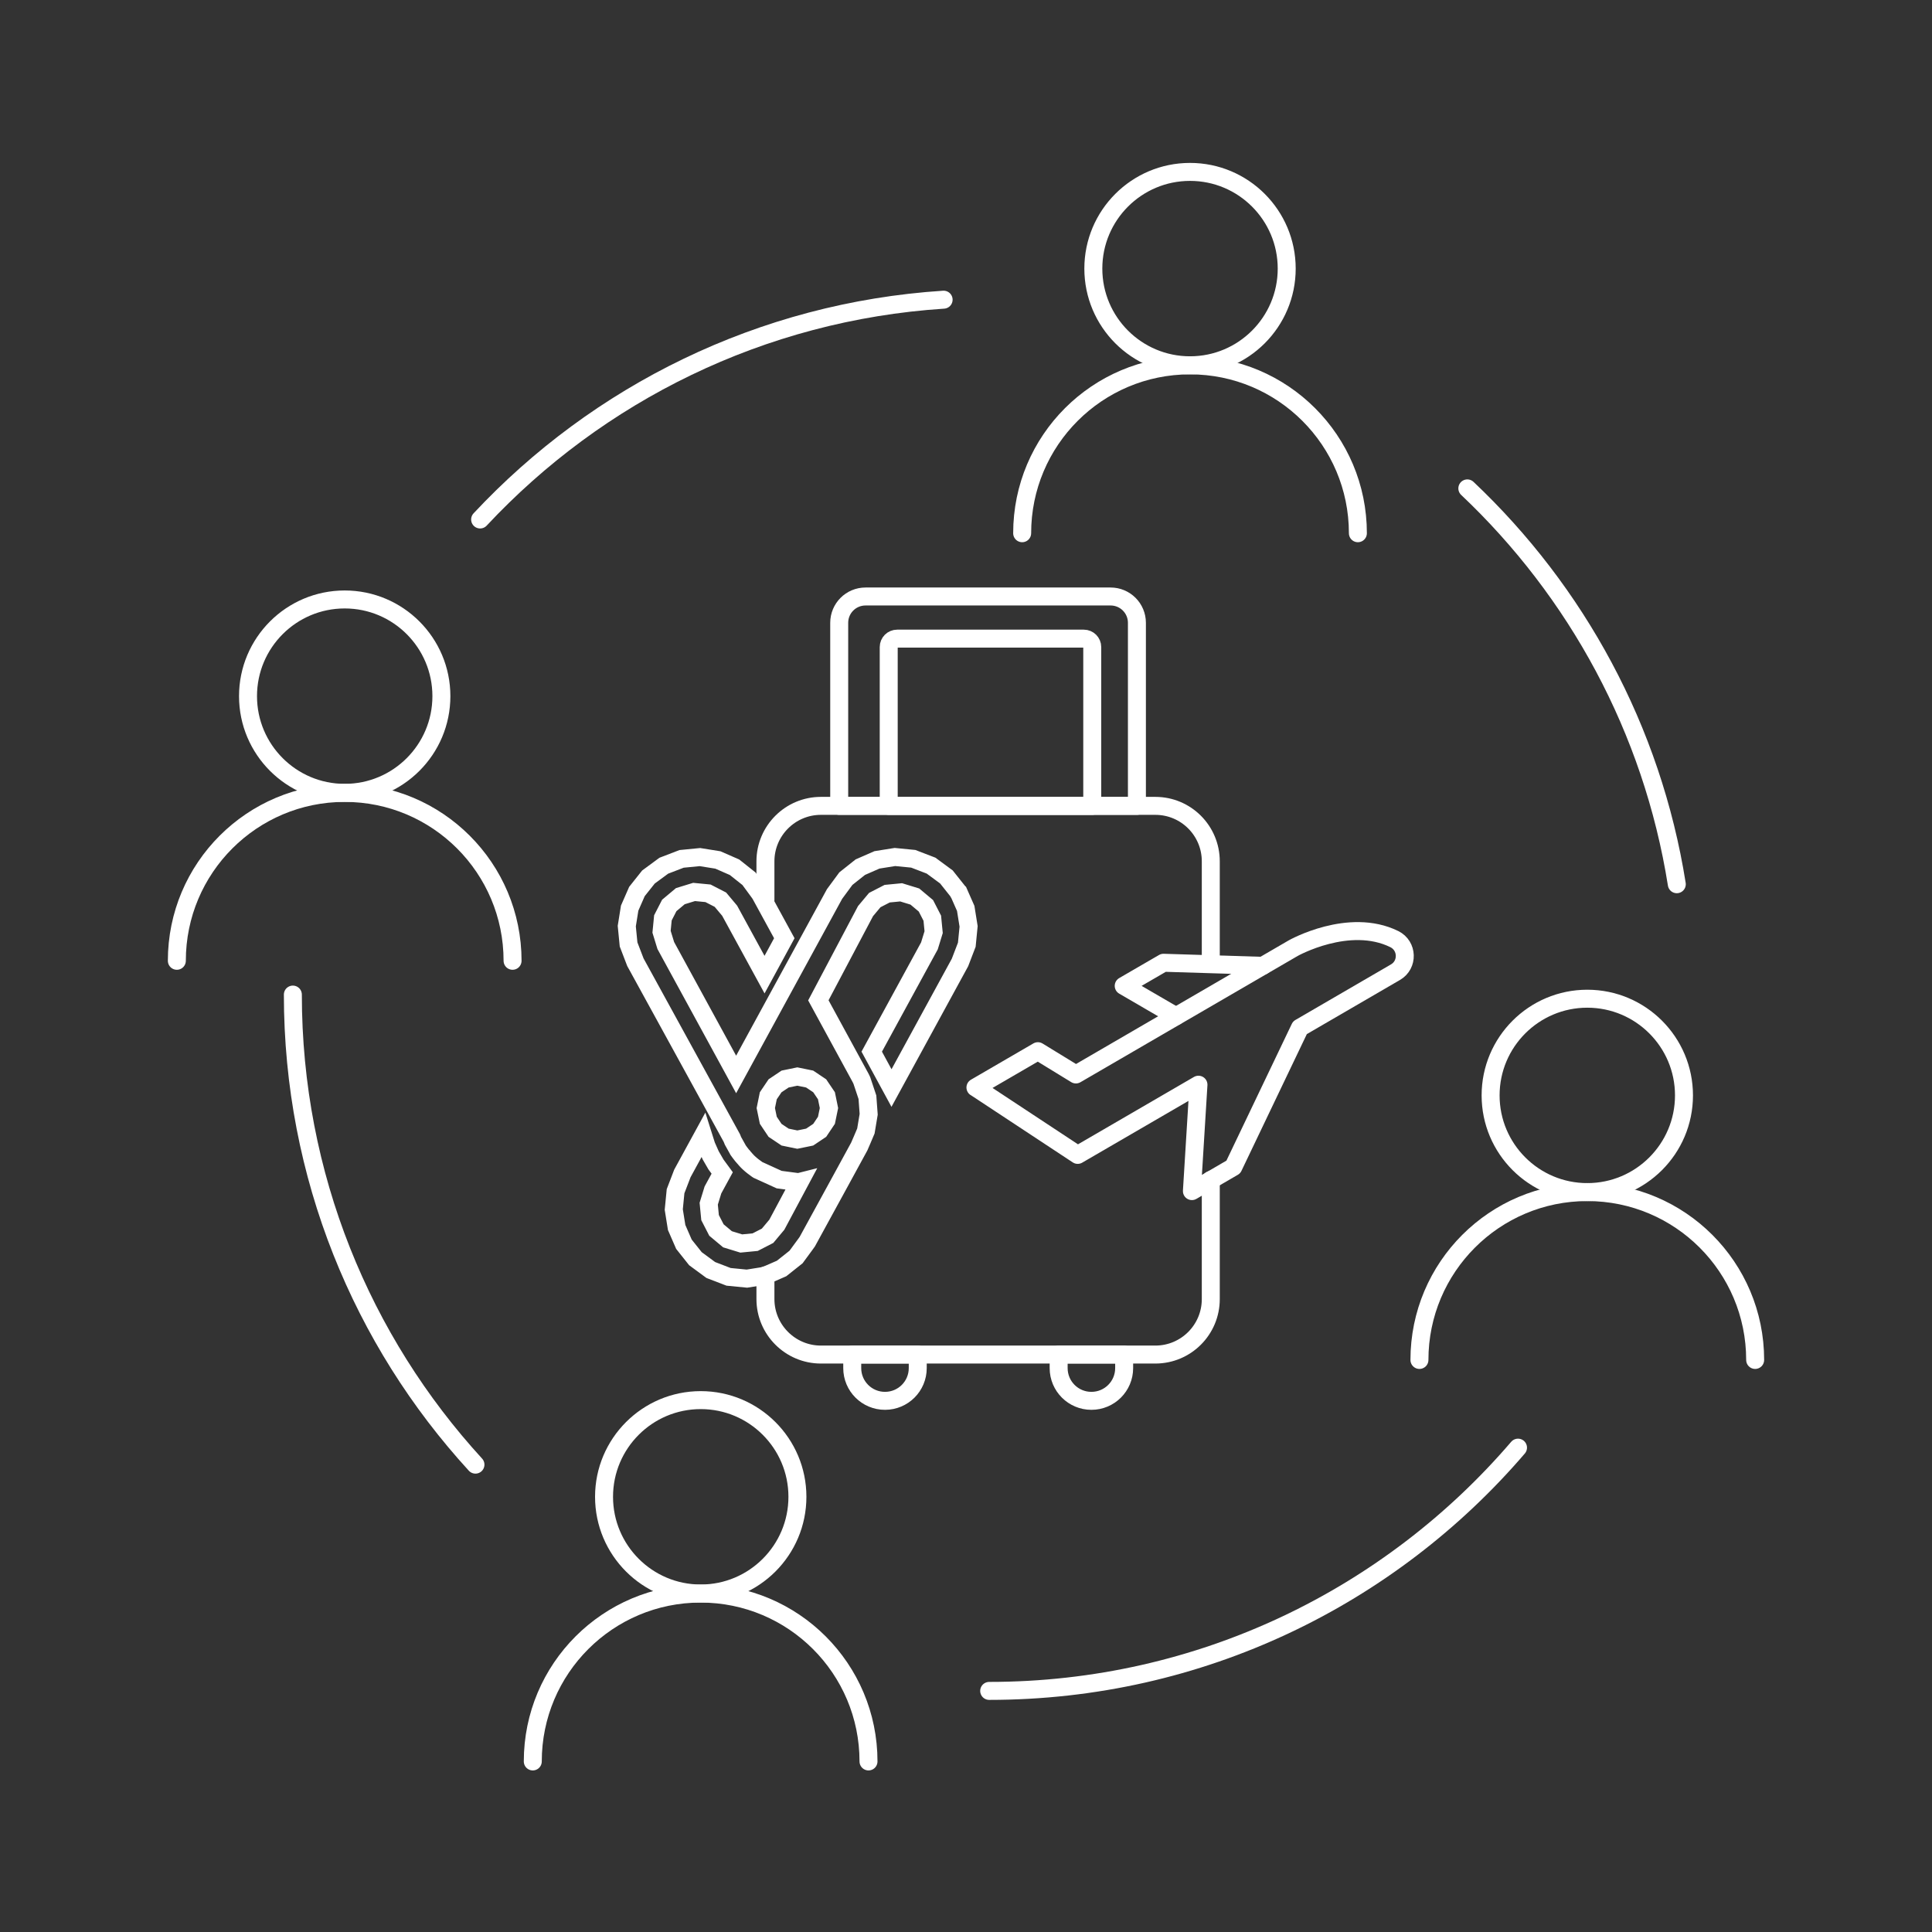 <?xml version="1.0" encoding="UTF-8"?>
<svg id="Livello_1" data-name="Livello 1" xmlns="http://www.w3.org/2000/svg" viewBox="0 0 215 215">
  <rect x="0" y="0" width="215" height="215" fill="#333333" stroke="none"/>
  <defs>
    <style>
      .cls-1 {
        stroke-miterlimit: 10;
      }

      .cls-1, .cls-2 {
        fill: none;
        stroke: #fff;
        stroke-width: 2px;
      }

      .cls-2 {
        stroke-linecap: round;
        stroke-linejoin: round;
      }
    </style>
  </defs>
  <g>
    <path class="cls-2" d="m85.18,100.17v-4.32c0-3.4,2.77-6.17,6.17-6.17h37.22c3.42,0,6.17,2.77,6.17,6.17v11.08"/>
    <path class="cls-2" d="m134.74,131.31v13.26c0,3.4-2.75,6.17-6.17,6.17h-37.22c-3.4,0-6.17-2.77-6.17-6.17v-2.65"/>
    <path class="cls-2" d="m96.32,66.38h27.27c1.62,0,2.93,1.31,2.93,2.93v20.37h-33.13v-20.37c0-1.62,1.31-2.93,2.93-2.93Z"/>
    <path class="cls-2" d="m108.55,121.02l6.95-4.04,4.23,2.59,24.19-14.06s6.2-3.49,11.25-1c1.49.74,1.56,2.85.12,3.68l-10.63,6.18-7.41,15.5-4.61,2.68.73-11.84-13.44,7.81-11.37-7.5Z"/>
    <polyline class="cls-2" points="140.52 107.48 129.48 107.14 125.05 109.71 130.86 113.09"/>
    <path class="cls-2" d="m99.84,71.07h20.77c.52,0,.94.42.94.94v17.67h-22.65v-17.67c0-.52.42-.94.94-.94Z"/>
    <path class="cls-2" d="m98.48,155.89h0c-2.01,0-3.64-1.63-3.64-3.64v-1.51h7.29v1.51c0,2.01-1.63,3.64-3.64,3.64Z"/>
    <path class="cls-2" d="m121.45,155.89h0c-2.01,0-3.64-1.63-3.64-3.64v-1.51h7.29v1.51c0,2.01-1.63,3.64-3.64,3.64Z"/>
  </g>
  <g>
    <path class="cls-2" d="m53.43,57.81c13.07-13.99,31.26-23.14,51.58-24.46"/>
    <path class="cls-2" d="m52.91,162.99c-12.62-13.78-20.32-32.15-20.32-52.31"/>
    <path class="cls-2" d="m168.93,161.1c-14.21,16.57-35.3,27.07-58.85,27.07"/>
    <path class="cls-2" d="m163.29,54.35c12.14,11.47,20.57,26.81,23.31,44.05"/>
    <g>
      <path class="cls-2" d="m59.29,196.02c0-10.32,8.36-18.68,18.68-18.68h0c10.32,0,18.68,8.36,18.68,18.68"/>
      <path class="cls-2" d="m88.74,166.57c0,5.94-4.82,10.76-10.76,10.76s-10.76-4.82-10.76-10.76,4.82-10.76,10.76-10.76,10.76,4.82,10.76,10.76Z"/>
    </g>
    <g>
      <path class="cls-2" d="m157.96,151.34c0-10.32,8.36-18.68,18.68-18.68h0c10.32,0,18.68,8.36,18.68,18.68"/>
      <path class="cls-2" d="m187.4,121.9c0,5.94-4.82,10.76-10.76,10.76s-10.76-4.82-10.76-10.76,4.82-10.76,10.76-10.76,10.76,4.82,10.76,10.76Z"/>
    </g>
    <g>
      <path class="cls-2" d="m113.75,59.34c0-10.32,8.36-18.68,18.68-18.68h0c10.32,0,18.68,8.36,18.68,18.68"/>
      <path class="cls-2" d="m143.19,29.89c0,5.94-4.82,10.76-10.76,10.76s-10.76-4.82-10.76-10.76,4.82-10.76,10.76-10.76,10.76,4.82,10.76,10.76Z"/>
    </g>
    <g>
      <path class="cls-2" d="m19.68,106.92c0-10.32,8.36-18.68,18.68-18.68h0c10.32,0,18.68,8.36,18.68,18.68"/>
      <path class="cls-2" d="m49.12,77.47c0,5.94-4.82,10.76-10.76,10.76s-10.76-4.82-10.76-10.76,4.82-10.76,10.76-10.76,10.76,4.82,10.76,10.76Z"/>
    </g>
  </g>
  <path class="cls-1" d="m90.1,120.08l1.12.75.75,1.11.28,1.37-.28,1.36-.75,1.12-1.12.75-1.37.28-1.36-.28-1.12-.75-.75-1.12-.28-1.36.28-1.37.75-1.11,1.12-.75,1.36-.28,1.37.28Zm16.53-20.82h0l-.03-.06-1.28-1.61-1.71-1.26-1.98-.76-2.04-.2-2,.32-1.85.81-1.61,1.28-1.26,1.71-10.95,20.08-7.83-14.35-.47-1.53.15-1.55.71-1.38,1.23-1.03,1.53-.47,1.55.15,1.38.71,1.03,1.23,3.88,7.11,2.2-4.05-2.68-4.91-.17-.24-1.08-1.47-1.61-1.28-1.85-.81-2-.32-2.04.2-1.98.76-1.71,1.26-1.28,1.61-.81,1.85-.32,2,.2,2.04.76,1.98,10.73,19.56.13.32.55.99.02.04.1.14.08.11.2.26.07.09.04.04.05.05.04.06.09.1.09.1.04.05.08.09.05.05.05.06.16.16.12.11.06.05.03.03.07.06.07.06.2.16.03.02.08.06.18.13.02.02.11.08.09.06,2.37,1.08,2.05.27h.16s.08-.02.08-.02l-2.55,4.77-1.03,1.23-1.38.71-1.55.15-1.53-.47-1.23-1.03-.71-1.38-.15-1.55.47-1.53,1.03-1.89-.69-.94-.59-1.02-.48-1.08-.36-1.14-2.31,4.23-.76,1.98-.2,2.04.32,2,.81,1.86,1.28,1.61,1.71,1.26,1.98.76,2.04.2,2-.32,1.86-.81,1.61-1.28,1.08-1.47.17-.24,3.62-6.62,2.16-3.96.32-.74.42-.99.31-1.86-.14-1.9-.62-1.86-.12-.25-.08-.15-.12-.22-4.52-8.3,5.25-9.93,1.03-1.23,1.38-.71,1.55-.15,1.53.47,1.23,1.03.71,1.38.15,1.55-.47,1.53-6.42,11.77,2.2,4.05,7.62-13.97.76-1.98.2-2.04-.32-2-.79-1.79Z"/>
</svg>